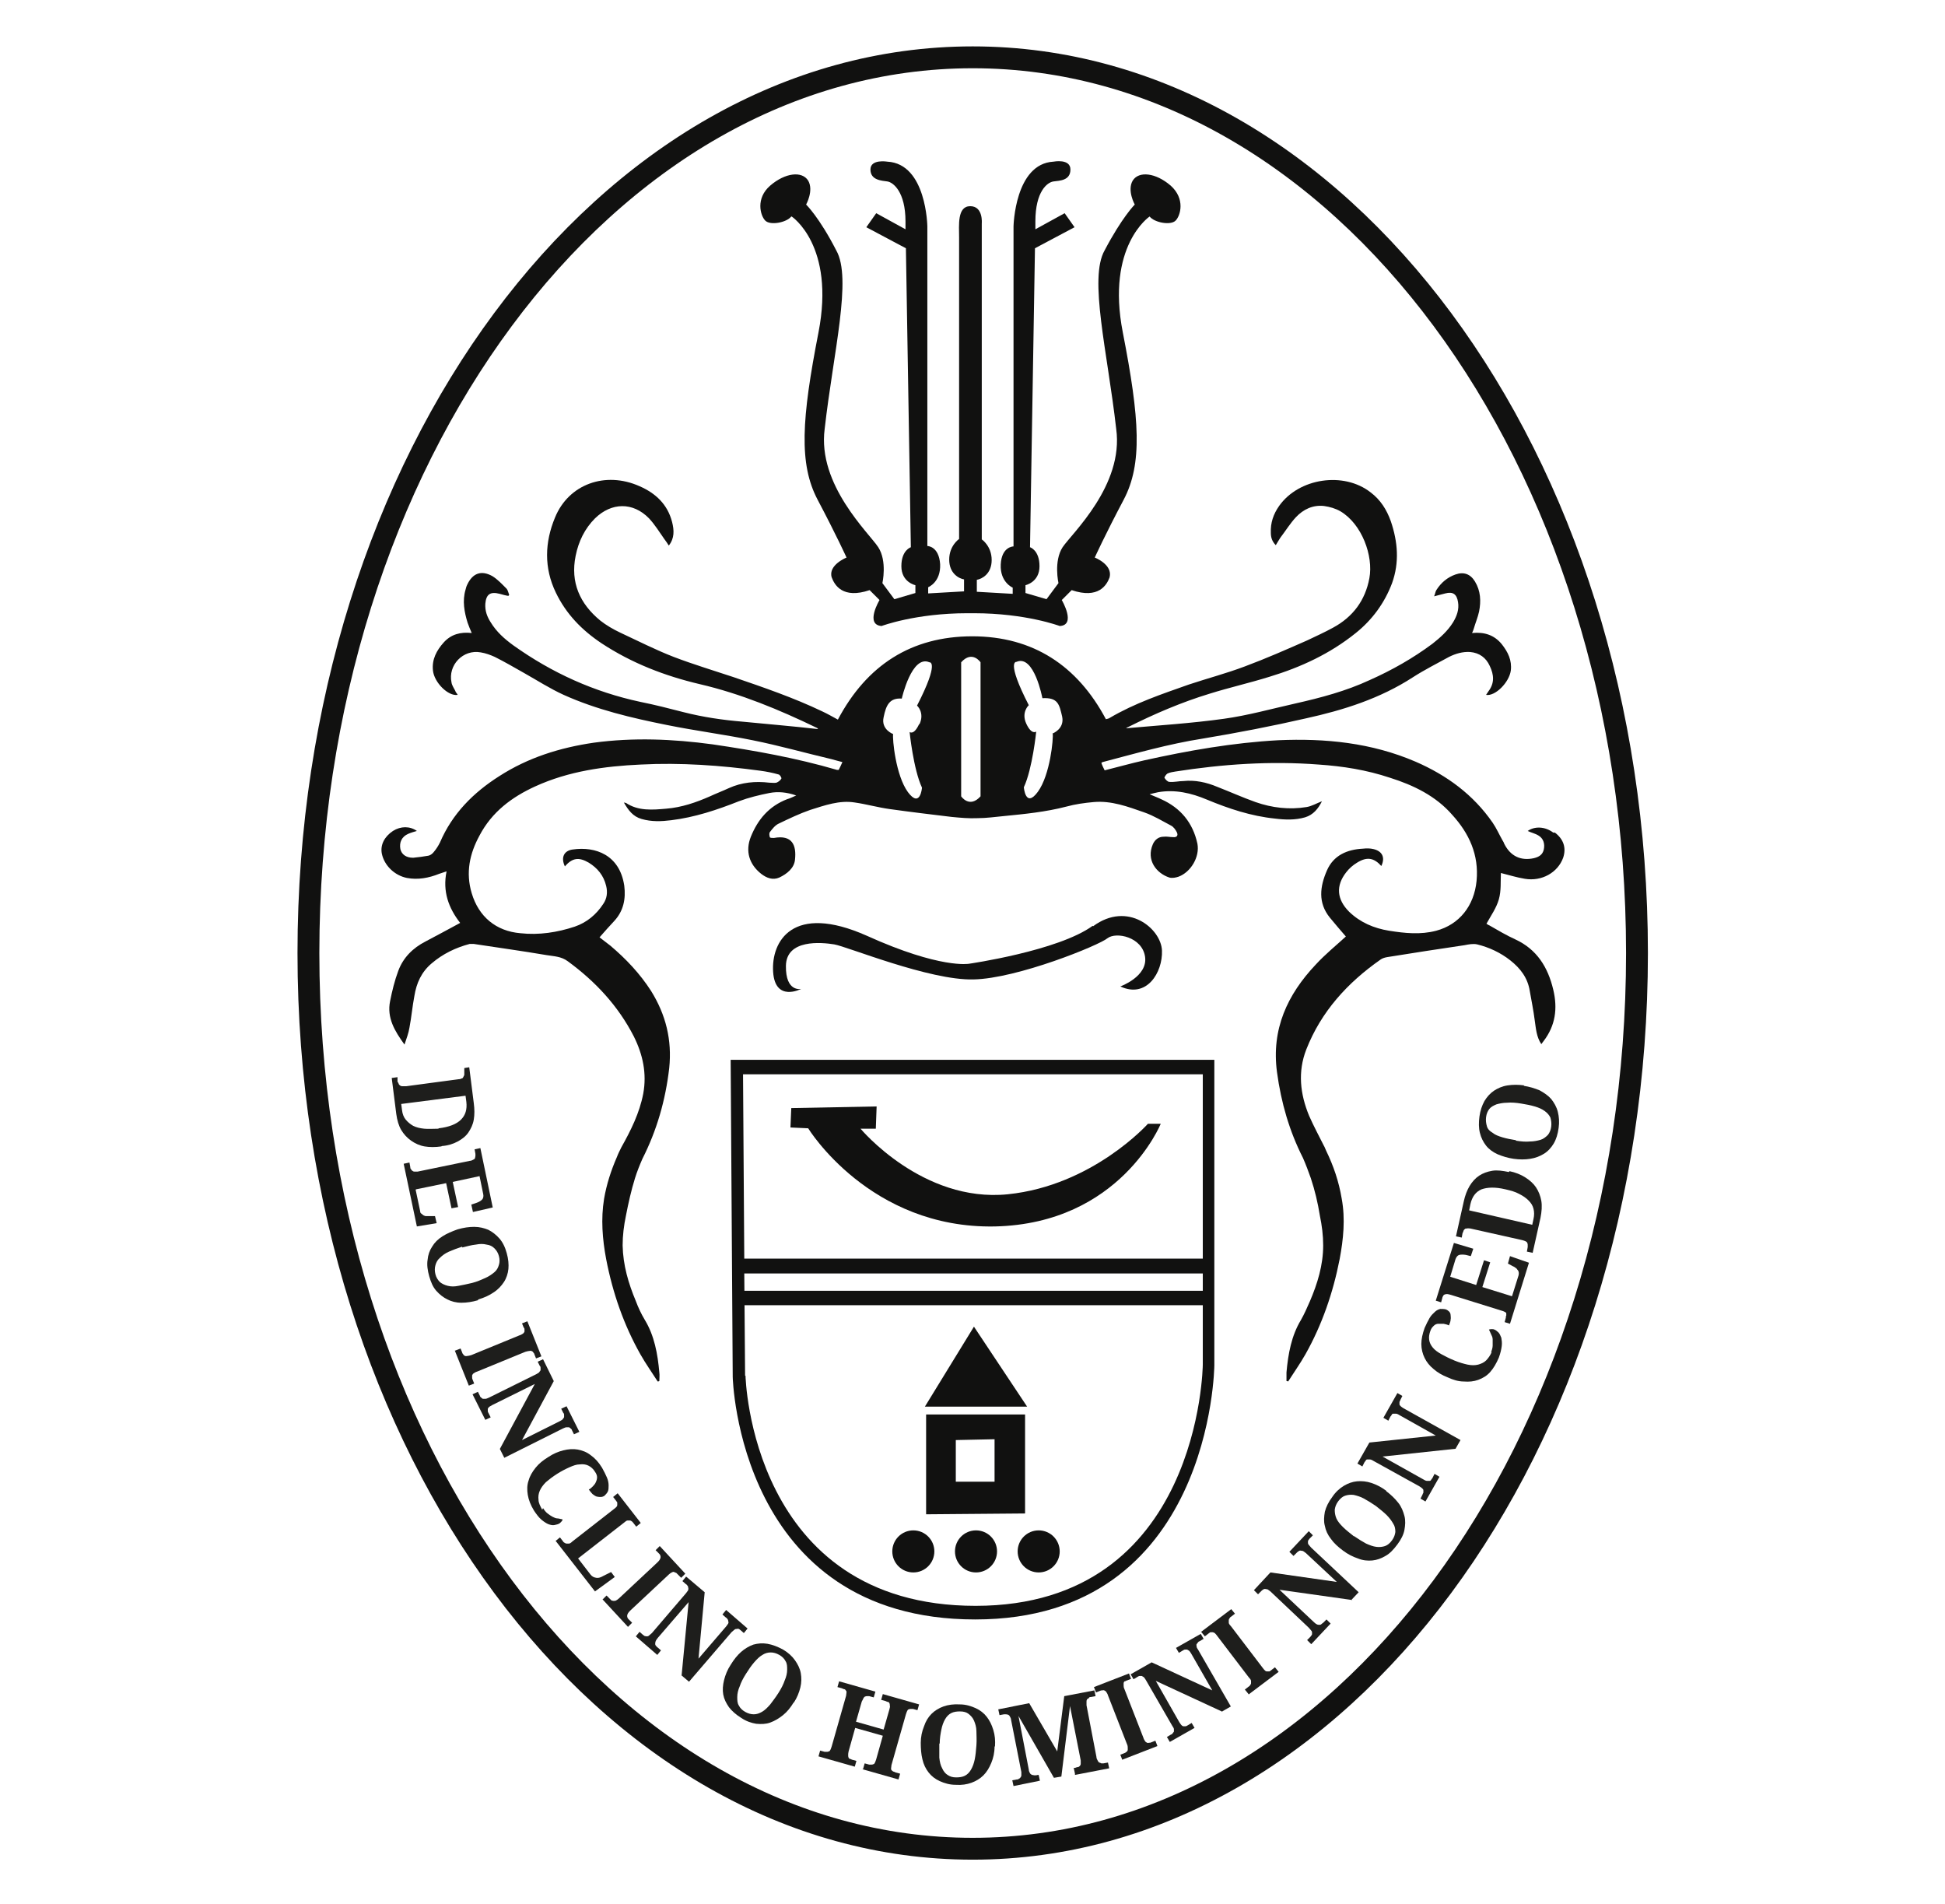 <?xml version="1.0" encoding="UTF-8"?> <svg xmlns="http://www.w3.org/2000/svg" id="Laag_1" data-name="Laag 1" version="1.1" viewBox="0 0 471.7 461.7"><defs><style> .cls-1 { fill: none; stroke: #111110; stroke-miterlimit: 10; stroke-width: 5.3px; } .cls-2 { fill: #1e1e1c; } .cls-2, .cls-3 { stroke-width: 0px; } .cls-3 { fill: #111110; } </style></defs><path class="cls-3" d="M278.4,272.5s-13.4,15-34,17.1c-20.7,2.1-35.7-15.9-35.7-15.9h3.7c0,0,.2-5.4.2-5.4l-20.7.4-.2,4.7,4.3.2s14.9,24.4,45.3,23.8c30.4-.7,40.2-24.9,40.2-24.9h-3Z"></path><path class="cls-3" d="M294.5,331.1v-74.1h-117.3l.5,76.9s1.3,58.8,58.8,58.8,58-61.6,58-61.6ZM180.7,333.6l-.2-25h-1.1l.3-3.3h.8l-.3-44.8h111.5v44.8h.5v3.3h-.5v22.3s-.5,58.5-55.1,58.5-55.8-55.8-55.8-55.8Z"></path><polygon class="cls-3" points="293 305.2 178.6 305.2 178.6 308.8 293 308.8 293 305.2"></polygon><path class="cls-3" d="M248.6,343h-24v24.2l24-.2v-24.1ZM241.2,359.3h-9.4v-10.1l9.4-.2v10.3Z"></path><polygon class="cls-3" points="236.2 321.7 224.3 341.1 249.1 341.1 236.2 321.7"></polygon><g><path class="cls-2" d="M107,278c-1.4.2-2.8.2-4,0s-2.3-.7-3.3-1.4c-1-.7-1.8-1.6-2.4-2.6s-1-2.4-1.2-3.9l-1.1-8.7,1.4-.2v1.1c.2.2.2.4.3.5,0,.2.2.3.3.4.1.1.3.2.6.2.2,0,.5,0,.9,0l12.7-1.7c.4,0,.6-.1.8-.2.2,0,.3-.2.4-.4,0-.1.2-.3.2-.5,0-.2,0-.3,0-.5v-1.1c-.1,0,1.2-.2,1.2-.2l1.1,8.7c.2,1.5.2,2.8,0,4-.2,1.2-.7,2.2-1.3,3.1s-1.5,1.6-2.6,2.2c-1.1.6-2.4,1-3.8,1.1ZM106.4,273.6c2.5-.3,4.3-1,5.4-2.1,1.1-1.1,1.5-2.5,1.3-4.3l-.2-1.5-15.6,2,.2,1.5c.1.9.4,1.7.9,2.3.5.6,1.1,1.1,1.8,1.5.8.4,1.7.6,2.7.7,1,.1,2.2,0,3.4,0Z"></path><path class="cls-2" d="M100.8,288.5l1.1,5.2c0,.3.1.5.3.6s.3.3.5.4.4.2.7.2c.3,0,.5,0,.8,0h1.3c0,0,.4,1.7.4,1.7l-4.8.8-3.2-15.2,1.4-.3.2,1.1c0,.2,0,.4.2.5,0,.2.2.3.3.4s.3.2.5.2.5,0,.8,0l12.6-2.6c.4,0,.7-.2.9-.3.2-.1.4-.2.4-.4,0-.1.1-.3.1-.5,0-.2,0-.3,0-.5l-.2-1.1,1.4-.3,3,14.4-4.8,1.1-.4-1.8,1.2-.4c.6-.2,1.1-.5,1.4-.8s.4-.8.3-1.3l-.9-4.4-6.5,1.4,1.3,6.1-1.6.3-1.3-6.1-7.3,1.5Z"></path><path class="cls-2" d="M115.9,315.3c-1.4.4-2.7.6-4,.6s-2.4-.3-3.4-.8c-1-.5-1.9-1.2-2.7-2.1-.8-.9-1.3-2.1-1.7-3.5-.4-1.4-.6-2.8-.4-4,.1-1.2.5-2.3,1.1-3.2.6-1,1.4-1.8,2.5-2.5s2.3-1.2,3.7-1.7c1.4-.4,2.7-.6,4-.6,1.3,0,2.4.3,3.4.7,1,.5,1.9,1.2,2.7,2.1.8.9,1.4,2.1,1.8,3.6.4,1.4.5,2.7.4,3.8s-.5,2.3-1.1,3.2-1.4,1.8-2.5,2.5c-1,.7-2.3,1.3-3.7,1.7ZM112.1,302.3c-1.2.4-2.3.8-3.2,1.2-.9.4-1.6.9-2.2,1.5-.6.5-.9,1.1-1.1,1.8-.2.7-.2,1.4,0,2.2.2.8.6,1.4,1.1,1.9.5.4,1.1.7,1.9.9s1.6.2,2.6,0,2.1-.4,3.3-.7,2.3-.8,3.2-1.2c.9-.4,1.6-.9,2.2-1.4.6-.5.9-1.1,1.1-1.8.2-.6.2-1.4,0-2.1-.2-.8-.6-1.4-1.1-1.9-.5-.5-1.1-.8-1.9-.9-.8-.2-1.6-.2-2.6,0-1,.1-2.1.4-3.3.7Z"></path><path class="cls-2" d="M110.4,327.5l1.3-.5.4,1c0,.2.2.3.3.5s.2.2.4.3.4,0,.6,0c.2,0,.5-.1.9-.2l11.7-4.8c.4-.1.6-.3.8-.4.2-.1.3-.3.4-.5,0-.2,0-.3,0-.5,0-.2,0-.3-.2-.5l-.4-1,1.3-.5,3.4,8.5-1.3.5-.4-1c0-.2-.2-.3-.3-.5,0-.1-.2-.2-.4-.3s-.4,0-.6,0c-.2,0-.5.1-.9.2l-11.7,4.8c-.4.1-.6.3-.8.4-.2.1-.3.3-.4.5,0,.2,0,.3,0,.5s0,.3.1.5l.4,1-1.3.5-3.4-8.5Z"></path><path class="cls-2" d="M121.2,351.4l8.5-15.8-10.3,5.1c-.3.2-.6.3-.8.5-.2.2-.3.3-.3.5,0,.2,0,.3,0,.5,0,.2.1.3.2.5l.5,1-1.3.6-3.1-6.2,1.3-.6.5,1c0,.2.2.3.3.4.1.1.2.2.4.3.2,0,.4,0,.6,0,.2,0,.5-.1.9-.3l11.5-5.7c.3-.2.6-.3.7-.5s.3-.3.3-.5c0-.2,0-.3,0-.5s0-.3-.2-.5l-.5-1,1.3-.6,2.6,5.3-7.7,14.3,9.2-4.6c.3-.2.6-.3.7-.5s.3-.3.3-.5c0-.2,0-.3,0-.5s0-.3-.2-.5l-.5-1,1.3-.6,3.1,6.2-1.3.6-.5-1c0-.2-.2-.3-.3-.4-.1-.1-.2-.2-.4-.3-.2,0-.4,0-.6,0-.2,0-.5.1-.9.3l-14.2,7.1-1.1-2.2Z"></path><path class="cls-2" d="M131.7,365.7c.3.5.7,1,1.1,1.3.4.3.8.6,1.2.8.4.2.8.4,1.2.4.4,0,.8.2,1.2.2,0,.2,0,.4-.2.5-.1.2-.3.3-.5.5-.3.2-.7.3-1.2.4s-.9,0-1.5-.2c-.5-.2-1.1-.6-1.7-1.1-.6-.5-1.2-1.3-1.8-2.2-.8-1.3-1.3-2.6-1.5-3.8s-.2-2.4.2-3.5c.3-1.1.9-2.1,1.7-3.1.8-1,1.8-1.8,3.1-2.6,1.2-.8,2.4-1.3,3.6-1.6s2.4-.4,3.5-.2c1.1.2,2.2.6,3.2,1.4,1,.7,1.9,1.7,2.7,3,.5.9.9,1.7,1.2,2.4.3.7.4,1.4.4,1.9s0,1.1-.2,1.5c-.2.4-.5.7-.8,1-.3.2-.6.3-.9.3-.3,0-.6,0-1-.1-.3-.1-.6-.3-1-.6-.3-.3-.6-.7-.9-1.1.4-.2.7-.5,1-.8.3-.3.6-.7.7-1,.2-.4.3-.8.3-1.2s-.2-.9-.5-1.3c-.4-.7-1-1.2-1.6-1.5-.6-.3-1.3-.4-2.1-.3-.8,0-1.6.3-2.5.7-.9.4-1.9.9-3,1.6s-2,1.4-2.7,2c-.7.7-1.2,1.4-1.5,2.1-.3.7-.4,1.4-.3,2.2,0,.7.4,1.5.9,2.4Z"></path><path class="cls-2" d="M134.7,373.7l1.1-.9.7.9c.1.2.2.3.4.4s.3.2.5.2c.2,0,.4,0,.6,0s.5-.2.8-.5l10-7.8c.3-.2.5-.4.7-.6s.2-.4.2-.5c0-.2,0-.3,0-.5s-.2-.3-.3-.5l-.7-.9,1.1-.9,5.6,7.2-1.1.9-.7-.9c-.1-.1-.2-.3-.4-.4-.1-.1-.3-.2-.4-.2-.2,0-.4,0-.6,0-.2,0-.5.2-.7.4l-11.3,8.8,3,3.9c.4.5.8.7,1.4.8s1.1-.1,1.8-.5l1.8-.9.9,1.2-4.8,3.5-9.5-12.2Z"></path><path class="cls-2" d="M146.1,387.9l1-1,.8.8c.1.1.3.3.4.4.1,0,.3.1.5.1.2,0,.4,0,.6-.1.2-.1.5-.3.7-.5l9.3-8.7c.3-.3.5-.5.6-.7.1-.2.2-.4.2-.6,0-.2,0-.3-.1-.5,0-.1-.2-.3-.3-.4l-.8-.8,1-1,6.2,6.7-1,1-.8-.8c-.1-.1-.3-.3-.4-.4-.1,0-.3-.1-.5-.2s-.4,0-.6.1c-.2.1-.5.3-.7.5l-9.3,8.7c-.3.3-.5.5-.6.7s-.2.4-.2.6c0,.2,0,.3.1.5,0,.1.2.3.3.4l.8.8-1,1-6.2-6.7Z"></path><path class="cls-2" d="M165.3,406.3l1.7-17.8-7.5,8.7c-.2.3-.4.5-.5.8s-.1.4-.1.6c0,.2,0,.3.2.5.1.1.2.3.4.4l.8.7-.9,1.1-5.2-4.5.9-1.1.8.7c.1.1.3.2.4.3.1,0,.3.1.5.1.2,0,.4,0,.6-.2s.4-.3.7-.6l8.3-9.7c.2-.3.4-.5.5-.7,0-.2.1-.4,0-.6,0-.2,0-.3-.2-.5,0-.1-.2-.3-.4-.4l-.8-.7.9-1.1,4.5,3.8-1.5,16.1,6.7-7.8c.2-.3.4-.5.5-.7s.1-.4,0-.6c0-.2,0-.3-.2-.5,0-.1-.2-.3-.4-.4l-.8-.7.9-1.1,5.2,4.5-.9,1.1-.8-.7c-.1-.1-.3-.2-.4-.3-.1,0-.3-.1-.5,0-.2,0-.4,0-.6.2s-.4.3-.7.6l-10.3,12-1.9-1.6Z"></path><path class="cls-2" d="M192.5,412.8c-.8,1.3-1.6,2.3-2.6,3.1-1,.8-2,1.4-3.1,1.8s-2.2.4-3.4.3c-1.2-.2-2.4-.6-3.6-1.4-1.3-.8-2.3-1.7-3-2.6-.7-1-1.2-2-1.4-3.1-.2-1.1-.1-2.3.2-3.5.3-1.2.8-2.5,1.6-3.7.8-1.3,1.6-2.3,2.5-3.1.9-.8,1.9-1.4,3-1.8,1.1-.3,2.2-.4,3.4-.2,1.2.2,2.5.7,3.8,1.4,1.2.7,2.2,1.6,2.9,2.6.7,1,1.2,2,1.4,3.1.2,1.1.2,2.3-.1,3.5-.3,1.2-.8,2.5-1.6,3.7ZM180.9,405.9c-.7,1.1-1.2,2.1-1.5,3-.4.9-.6,1.8-.6,2.6,0,.8,0,1.5.4,2.1.3.6.8,1.1,1.5,1.5.7.4,1.4.6,2.1.6s1.3-.2,2-.6,1.3-1,2-1.8c.6-.8,1.3-1.7,2-2.8.7-1.1,1.2-2.1,1.5-3,.4-.9.6-1.8.6-2.6,0-.8,0-1.5-.4-2.1-.3-.6-.8-1.1-1.5-1.5-.7-.4-1.4-.6-2.1-.6s-1.4.2-2,.6c-.7.4-1.3,1-2,1.8-.7.8-1.3,1.7-2,2.8Z"></path><path class="cls-2" d="M209.3,429l.4-1.4,1.1.3c.2,0,.4,0,.5,0,.2,0,.3,0,.5-.1.2,0,.3-.2.4-.4.1-.2.2-.5.3-.8l1.6-5.7-6.7-1.9-1.6,5.7c-.1.4-.1.7-.1.9s0,.4.1.6c0,.1.2.3.3.3.1,0,.3.1.5.2l1.1.3-.4,1.4-8.8-2.5.4-1.4,1.1.3c.2,0,.4,0,.5,0s.3,0,.5-.1c.2,0,.3-.2.4-.4.1-.2.2-.5.3-.8l3.5-12.3c0-.3.1-.6.1-.8s0-.4-.2-.5c0-.1-.2-.3-.4-.3-.1,0-.3-.1-.5-.2l-1.1-.3.4-1.4,8.8,2.5-.4,1.4-1.1-.3c-.2,0-.4,0-.5,0-.2,0-.3,0-.5.1-.1,0-.3.2-.4.4-.1.2-.2.5-.4.8l-1.4,4.9,6.7,1.9,1.4-4.9c.1-.4.2-.7.1-.9,0-.2,0-.4-.1-.6s-.2-.3-.4-.3c-.1,0-.3-.1-.5-.2l-1.1-.3.4-1.4,8.8,2.5-.4,1.4-1.1-.3c-.2,0-.3,0-.5,0-.2,0-.3,0-.5.1-.2,0-.3.2-.4.4-.1.2-.2.5-.3.8l-3.5,12.3c0,.3-.1.6-.1.8s0,.4.2.5c0,.1.2.2.4.3.1,0,.3.1.5.2l1.1.3-.4,1.4-8.8-2.5Z"></path><path class="cls-2" d="M241.2,423.5c0,1.5-.3,2.8-.8,4-.5,1.2-1.1,2.2-1.9,3-.8.8-1.8,1.4-2.9,1.8-1.1.4-2.4.6-3.8.5-1.5,0-2.8-.4-3.9-.9-1.1-.5-2-1.2-2.7-2.1-.7-.9-1.2-1.9-1.5-3.2-.3-1.2-.4-2.6-.4-4s.3-2.8.8-4c.4-1.2,1-2.2,1.8-3,.8-.8,1.8-1.4,2.9-1.8,1.1-.4,2.5-.6,4-.5,1.4,0,2.7.4,3.8.9,1.1.5,2,1.2,2.7,2.1s1.2,1.9,1.6,3.2.5,2.6.4,4ZM227.8,422.8c0,1.3,0,2.4,0,3.4.1,1,.3,1.9.7,2.6.3.7.8,1.3,1.3,1.6.6.4,1.2.6,2.1.6.8,0,1.5-.1,2.1-.4.6-.3,1.1-.8,1.5-1.5.4-.7.7-1.5.9-2.5.2-1,.3-2.1.4-3.4s0-2.4,0-3.4-.3-1.9-.6-2.6-.8-1.2-1.3-1.6c-.5-.4-1.2-.6-2.1-.6-.8,0-1.5.1-2.1.4-.6.3-1.1.8-1.5,1.5-.4.7-.7,1.5-.9,2.5-.2,1-.4,2.1-.4,3.4Z"></path><path class="cls-2" d="M260.7,430.1l-.3-1.4h.3c.3-.1.5-.2.7-.2.2,0,.4-.2.5-.3.1-.1.2-.3.2-.5s0-.5,0-.8l-2.6-13.2-2.1,17.1-1.8.3-8.6-15,2.5,13c0,.4.2.7.3.9.1.2.3.3.5.4.2,0,.4.1.6.1.2,0,.5,0,.8-.1h.2s.3,1.4.3,1.4l-6.4,1.3-.3-1.4,1.1-.2c.2,0,.4,0,.5-.2.2,0,.3-.2.4-.3.1-.1.2-.3.2-.5,0-.2,0-.5,0-.8l-2.5-12.7c0-.3-.2-.6-.3-.8-.1-.2-.2-.3-.4-.4-.1,0-.3-.1-.5-.1-.2,0-.3,0-.5,0l-1.1.2-.3-1.4,7.5-1.5,6.8,11.7,1.7-13.4,7.3-1.4.3,1.4-1.1.2c-.2,0-.4,0-.5.2s-.3.2-.4.3-.2.3-.2.6c0,.2,0,.5,0,.9l2.4,12.5c0,.4.2.7.3.9.1.2.2.4.4.5.1,0,.3.1.5.2.2,0,.3,0,.5,0l1.1-.2.3,1.4-8.3,1.6Z"></path><path class="cls-2" d="M272.2,426.8l-.5-1.3,1-.4c.2,0,.3-.2.5-.3.1,0,.2-.2.3-.4,0-.2,0-.4,0-.6s0-.5-.2-.9l-4.6-11.8c-.1-.4-.3-.6-.4-.8-.1-.2-.3-.3-.5-.4s-.3,0-.5,0c-.2,0-.3,0-.5.1l-1,.4-.5-1.3,8.5-3.3.5,1.3-1,.4c-.2,0-.3.2-.5.2s-.2.2-.3.4c0,.2,0,.4,0,.6,0,.2,0,.5.2.9l4.6,11.8c.1.4.3.6.4.8.1.2.3.3.5.4s.3,0,.5,0,.3,0,.5-.1l1-.4.5,1.3-8.5,3.3Z"></path><path class="cls-2" d="M296.5,415.1l-16.2-7.5,5.7,10c.2.3.4.6.5.7s.3.3.5.3.3,0,.5,0c.2,0,.3-.1.5-.2l1-.6.7,1.2-6,3.4-.7-1.2,1-.6c.2,0,.3-.2.4-.3s.2-.3.3-.4c0-.2,0-.4,0-.6s-.2-.5-.4-.8l-6.4-11.1c-.2-.3-.3-.5-.5-.7-.2-.1-.3-.2-.5-.3-.2,0-.3,0-.5,0-.2,0-.3.1-.5.2l-1,.6-.7-1.2,5.1-2.9,14.7,6.8-5.1-8.9c-.2-.3-.3-.5-.5-.7-.2-.1-.3-.2-.5-.3-.2,0-.3,0-.5,0-.2,0-.3.1-.5.2l-1,.6-.7-1.2,6-3.4.7,1.2-1,.6c-.2,0-.3.2-.4.3-.1.1-.2.3-.3.4s0,.4,0,.6c0,.2.2.5.4.8l7.9,13.7-2.1,1.2Z"></path><path class="cls-2" d="M302.8,410.8l-.9-1.1.9-.7c.2-.1.3-.2.4-.4.1-.1.2-.3.2-.4s0-.4,0-.6c0-.2-.2-.5-.5-.8l-7.7-10.1c-.2-.3-.4-.5-.6-.7-.2-.1-.4-.2-.5-.2-.2,0-.3,0-.5,0s-.3.2-.5.3l-.9.7-.9-1.1,7.3-5.5.9,1.1-.9.7c-.2.1-.3.2-.4.4-.1.1-.2.3-.2.5s0,.4,0,.6.2.5.5.8l7.7,10.1c.2.3.4.5.6.7s.4.2.5.2c.2,0,.3,0,.5,0,.2,0,.3-.2.5-.3l.9-.7.9,1.1-7.3,5.5Z"></path><path class="cls-2" d="M328,388l-17.7-2.5,8.4,7.9c.3.3.5.4.7.5.2.1.4.1.6.1s.3,0,.5-.2.3-.2.4-.3l.8-.8,1,1-4.7,5-1-1,.8-.8c.1-.1.2-.3.3-.4s.1-.3.1-.5c0-.2,0-.4-.2-.6s-.3-.4-.6-.7l-9.3-8.8c-.3-.2-.5-.4-.7-.5-.2,0-.4-.1-.6-.1s-.3,0-.5.2c-.1,0-.3.2-.4.3l-.8.8-1-1,4-4.3,16.1,2.3-7.5-7c-.3-.2-.5-.4-.7-.5-.2,0-.4-.1-.6-.1-.2,0-.3,0-.5.2-.1,0-.3.2-.4.3l-.8.8-1-1,4.7-5,1,1-.8.8c-.1.1-.2.3-.3.4s-.1.3-.1.5c0,.2,0,.4.2.6s.3.4.6.7l11.5,10.8-1.7,1.8Z"></path><path class="cls-2" d="M336.2,361.6c1.2.9,2.1,1.8,2.9,2.8s1.2,2.1,1.5,3.2.2,2.3,0,3.4-.8,2.3-1.7,3.5c-.9,1.2-1.8,2.2-2.9,2.8-1,.6-2.1,1-3.2,1.1-1.1.1-2.3,0-3.5-.5-1.2-.4-2.4-1-3.6-1.9s-2.2-1.8-2.9-2.8c-.8-1-1.3-2.1-1.5-3.2-.3-1.1-.2-2.2,0-3.4.3-1.2.9-2.4,1.8-3.6.8-1.2,1.8-2.1,2.8-2.7,1-.6,2.1-1,3.2-1.1,1.1-.1,2.3,0,3.5.4,1.2.4,2.4,1,3.6,1.9ZM328.4,372.5c1,.7,2,1.3,2.9,1.8.9.4,1.7.7,2.5.8.8.1,1.5,0,2.1-.2s1.2-.7,1.7-1.4c.5-.7.7-1.3.8-2,0-.7-.1-1.4-.5-2-.4-.7-.9-1.4-1.6-2.1-.7-.7-1.6-1.4-2.6-2.2-1-.7-2-1.3-2.9-1.8-.9-.5-1.7-.7-2.5-.9-.8-.1-1.5,0-2.1.2s-1.2.7-1.7,1.4c-.5.7-.7,1.3-.8,2,0,.7.1,1.4.4,2.1.3.7.9,1.4,1.6,2.1.7.7,1.6,1.4,2.6,2.2Z"></path><path class="cls-2" d="M353.1,351.3l-17.8,1.9,10,5.6c.3.2.6.3.8.3.2,0,.4,0,.6,0,.2,0,.3-.1.4-.3.1-.1.2-.3.3-.4l.5-1,1.2.7-3.4,6-1.2-.7.5-1c0-.2.2-.3.2-.5,0-.2,0-.3,0-.5,0-.2-.1-.3-.3-.5-.2-.2-.4-.3-.7-.5l-11.2-6.2c-.3-.2-.6-.3-.8-.3-.2,0-.4,0-.6,0-.2,0-.3.1-.4.3-.1.1-.2.3-.3.4l-.5,1-1.2-.7,2.9-5.1,16.1-1.7-8.9-5c-.3-.2-.6-.3-.8-.3s-.4,0-.6,0c-.2,0-.3.1-.4.3s-.2.3-.3.4l-.5,1-1.2-.7,3.4-6,1.2.7-.5,1c0,.2-.2.3-.2.5,0,.2,0,.3,0,.5,0,.2.1.3.3.5.2.2.4.3.7.5l13.8,7.7-1.2,2.1Z"></path><path class="cls-2" d="M361.6,328c.2-.6.4-1.2.4-1.7,0-.5,0-1,0-1.5,0-.5-.2-.9-.4-1.3-.2-.4-.3-.7-.5-1.1.1,0,.3-.1.6-.1s.5,0,.7.1c.3.1.7.4,1,.7.3.3.5.8.7,1.3.1.6.2,1.2.1,2s-.3,1.7-.7,2.8c-.6,1.4-1.3,2.6-2.1,3.5s-1.8,1.5-2.9,1.9c-1.1.4-2.2.5-3.5.4-1.3,0-2.6-.4-3.9-1-1.3-.5-2.5-1.2-3.4-2-1-.8-1.7-1.7-2.2-2.7s-.8-2.2-.8-3.4c0-1.2.3-2.5.8-3.9.4-.9.8-1.7,1.2-2.4s.9-1.1,1.3-1.5.9-.6,1.3-.7c.4,0,.9,0,1.3.1.3.1.6.3.8.5s.4.5.4.9c0,.3.1.7,0,1.1,0,.4-.2.9-.4,1.4-.4-.2-.8-.3-1.3-.4-.4,0-.9,0-1.3,0-.4,0-.8.2-1.1.5-.3.3-.6.6-.8,1.2-.3.8-.4,1.5-.3,2.2s.4,1.3.9,1.9c.5.6,1.2,1.1,2.1,1.6.9.5,1.9,1,3.1,1.5,1.2.5,2.3.8,3.2,1,1,.2,1.8.2,2.6,0,.7-.2,1.4-.5,1.9-1,.5-.5,1-1.2,1.4-2.1Z"></path><path class="cls-2" d="M366.7,314.3l1.6-5.1c0-.3.1-.5,0-.7,0-.2-.1-.4-.3-.6-.1-.2-.3-.4-.5-.5-.2-.2-.5-.3-.7-.4l-1.1-.6.5-1.8,4.6,1.6-4.6,14.8-1.3-.4.3-1.1c0-.2,0-.4.1-.5,0-.2,0-.3,0-.5,0-.2-.2-.3-.4-.4-.2-.1-.4-.2-.8-.3l-12.2-3.8c-.4-.1-.7-.2-.9-.2-.2,0-.4,0-.6.1-.2,0-.3.2-.4.3,0,.1-.2.3-.2.5l-.3,1.1-1.3-.4,4.4-14,4.7,1.4-.6,1.8-1.2-.3c-.6-.1-1.2-.1-1.6,0s-.7.5-.9,1l-1.3,4.3,6.3,2,1.9-6,1.5.5-1.9,6,7.1,2.2Z"></path><path class="cls-2" d="M366.1,284c1.4.3,2.7.8,3.8,1.5s2,1.5,2.6,2.4,1.1,2.1,1.3,3.3.1,2.6-.2,4.1l-1.9,8.5-1.4-.3.2-1.1c0-.2,0-.4,0-.5s0-.3-.1-.5c0-.1-.2-.3-.4-.4s-.5-.2-.9-.3l-12.5-2.8c-.3,0-.6-.1-.9,0-.2,0-.4,0-.5.2-.1,0-.2.2-.3.4,0,.2-.1.3-.2.5l-.2,1.1-1.4-.3,1.9-8.5c.3-1.4.8-2.7,1.4-3.7.6-1,1.4-1.9,2.3-2.5.9-.6,2-1,3.2-1.2,1.2-.2,2.5,0,4,.3ZM365.1,288.4c-2.5-.6-4.4-.5-5.8,0-1.4.6-2.3,1.8-2.7,3.6l-.3,1.5,15.3,3.5.3-1.4c.2-.9.2-1.7,0-2.5-.2-.8-.6-1.4-1.2-2s-1.3-1.1-2.3-1.6c-.9-.5-2-.8-3.3-1.1Z"></path><path class="cls-2" d="M369.5,263.3c1.4.2,2.7.6,3.9,1.1,1.1.6,2.1,1.3,2.8,2.1.7.9,1.3,1.9,1.6,3.1s.4,2.5.2,3.9c-.2,1.5-.6,2.8-1.2,3.8-.6,1-1.4,1.9-2.4,2.5-1,.6-2,1-3.3,1.2-1.2.2-2.6.2-4,0s-2.7-.6-3.9-1.1c-1.1-.5-2.1-1.2-2.8-2.1-.7-.9-1.2-1.9-1.5-3.1-.3-1.2-.3-2.5-.1-4,.2-1.4.6-2.6,1.2-3.7.6-1,1.4-1.9,2.3-2.5s2-1.1,3.3-1.3,2.6-.2,4.1,0ZM367.6,276.6c1.3.2,2.4.3,3.4.2,1,0,1.9-.2,2.6-.4s1.3-.7,1.8-1.2c.4-.5.7-1.2.8-2,.1-.8,0-1.5-.2-2.2-.3-.6-.7-1.1-1.4-1.6s-1.4-.8-2.4-1.1-2.1-.5-3.3-.7-2.4-.3-3.4-.2c-1,0-1.9.2-2.6.4-.7.3-1.3.6-1.7,1.1s-.7,1.2-.8,2c-.1.8,0,1.5.2,2.2s.7,1.2,1.4,1.6c.6.5,1.4.8,2.4,1.1s2.1.5,3.3.7Z"></path></g><g><path class="cls-3" d="M192,52.5s10.6,7,6.5,28.1c-4.1,21-4.8,31.9-.2,40.6,4.6,8.7,7,14,7,14,0,0-4.5,1.8-3.6,4.8.7,1.9,2.7,5.3,9.2,3.1l2.4,2.4s-3.6,6,.5,6.3c0,0,8.2-3.1,20.8-3.1s.5,0,.8,0c.3,0,.5,0,.8,0,12.6,0,20.8,3.1,20.8,3.1,4.1-.2.5-6.3.5-6.3l2.4-2.4c6.5,2.2,8.5-1.2,9.2-3.1.8-3.1-3.6-4.8-3.6-4.8,0,0,2.4-5.3,7-14,4.6-8.7,3.9-19.6-.2-40.6-4.1-21,6.5-28.1,6.5-28.1,1.2,1.5,5.1,2.2,6.3,1,1.2-1.2,2.4-5.3-1.2-8.5-3.6-3.1-7.7-3.6-9.2-1.2-1.4,2.4.5,5.8.5,5.8,0,0-3.1,3.1-7.3,11.1-3.9,6.8.7,24.7,2.8,43.3,1.9,13.7-10.8,25.4-13,28.7-2.2,3.4-1,8.7-1,8.7l-2.9,3.9-5.1-1.5v-1.9s3.4-.7,3.4-4.6-2.3-4.6-2.3-4.6l1.2-72.5,9.6-5.1-2.4-3.4-7.1,3.9v-1.9c0-7.3,2.9-9.5,4.4-9.7,1.5-.2,4.1-.2,4.1-2.9s-4.1-1.9-4.1-1.9c-9.4.5-9.7,15.7-9.7,15.7v25.8h0v42.5h0v9.3s-2.9,0-3.1,4.4c-.2,4.3,2.9,5.6,2.9,5.6v1.5l-8.7-.5v-2.9c1.2-.2,3.6-1.4,3.6-4.8s-2.4-5-2.4-5v-20.7h0v-55.9s.4-4.2-2.8-4.2-2.7,4.7-2.7,7.5v52.4h0v20.8s-2.4,1.6-2.4,5,2.4,4.6,3.6,4.8v2.9l-8.7.5v-1.5s3.1-1.2,2.9-5.6c-.3-4.4-3.1-4.4-3.1-4.4V54.9s-.2-15.2-9.7-15.7c0,0-4.1-.7-4.1,1.9s2.7,2.7,4.1,2.9c1.4.2,4.4,2.5,4.4,9.7v1.9l-7.1-3.9-2.4,3.4,9.6,5.1,1.2,72.5s-2.3.7-2.3,4.6,3.4,4.6,3.4,4.6v1.9l-5.1,1.5-2.9-3.9s1.2-5.3-1-8.7c-2.2-3.4-14.8-15.1-13-28.7,2.1-18.6,6.7-36.5,2.8-43.3-4.1-8-7.3-11.1-7.3-11.1,0,0,1.9-3.4.5-5.8-1.5-2.4-5.6-1.9-9.2,1.2-3.6,3.1-2.4,7.3-1.2,8.5,1.2,1.2,5.1.5,6.3-1Z"></path><path class="cls-3" d="M376.7,201.9c-2-1.5-4.5-1.6-6.2-.4.8.4,1.8.6,2.6,1.1,1.2.7,1.6,2,1.3,3.4-.3,1.3-1.2,1.8-2.4,2.1-3.2.7-5.7-.5-7.2-3.5-.1-.3-.2-.5-.4-.8-.8-1.4-1.5-3-2.4-4.3-4.7-6.8-11.1-11.5-18.7-14.8-10.7-4.6-21.9-5.7-33.3-5.2-11,.6-21.8,2.5-32.6,4.9-3.1.7-6.3,1.6-9.5,2.4-.3-.6-.6-1.2-.8-1.8.2-.1.2-.2.3-.2,8-2.1,16-4.4,24.3-5.7,8.4-1.4,16.7-3,25-4.9,9.1-2,18-4.8,26-10,2.8-1.8,5.8-3.3,8.7-4.9,1.6-.8,3.3-1.3,5.1-1.2,2.3.2,3.9,1.4,4.8,3.4,1,2.1,1.2,4.1-.3,6.1-.2.3-.4.6-.6.9,2.2.4,5.6-3,6-5.9.3-2.5-.7-4.5-2.2-6.4-1.8-2.2-4.2-3-7.2-2.7.2-.4.3-.7.4-1,.4-1.4,1-2.8,1.3-4.2.5-2.5.4-5-1-7.3-1.1-1.8-2.7-2.4-4.7-1.7-2,.7-3.5,2-4.6,3.7-.3.4-.3.9-.6,1.6,1.1-.3,1.9-.5,2.7-.7,1.9-.5,2.8.2,3.1,2.1.3,1.8-.3,3.4-1.2,4.9-1.3,2.1-3.1,3.7-5,5.2-4.7,3.5-9.8,6.4-15.2,8.8-5.8,2.7-11.9,4.3-18.1,5.7-5.8,1.3-11.5,2.9-17.3,3.7-7.9,1.1-15.9,1.6-23.7,2.3,0,0,.2-.2.5-.3,6.4-3.2,12.9-6,19.8-8.1,4.8-1.5,9.7-2.6,14.5-4.1,7.6-2.3,14.7-5.6,20.9-10.6,4-3.2,7-7.3,8.8-12.1,1.8-5,1.4-10-.3-15-1-2.8-2.5-5.2-4.9-7-6.5-5.1-17.4-3.5-22.2,3.3-1.4,2-2.1,4.1-2,6.5,0,1.1.3,2.1,1.2,3,.4-.7.8-1.3,1.1-1.8,1.3-1.7,2.4-3.5,3.8-5,1.8-1.9,4.1-3,6.8-2.7,1.4.2,2.8.6,4,1.3,5.2,3.1,8,10.8,7,16.2-1,5.4-4,9.4-8.8,12-2,1.1-4.2,2.1-6.3,3.1-5,2.2-10,4.4-15.1,6.3-4.5,1.7-9.1,2.9-13.6,4.4-6.5,2.3-13.1,4.5-19.2,8.1-.3.2-.6.2-.9.3-6.9-13-17.7-20.1-32.4-20.1-14.8,0-25.6,7-32.6,20.2-1.3-.7-2.5-1.4-3.8-2-6.9-3.3-14.2-5.8-21.5-8.3-4.8-1.6-9.8-3.1-14.5-4.9-4.4-1.7-8.7-3.9-13-5.9-1.7-.8-3.4-1.8-4.8-2.9-5-4.1-7.3-9.3-6-15.7.7-3.5,2.2-6.6,4.7-9.1,4-3.9,9.2-4,13.1,0,1.4,1.5,2.5,3.3,3.7,5,.4.5.7,1,1.1,1.6,1.4-1.8,1.3-3.7.8-5.7-1.1-4.3-4-7-7.9-8.7-8.3-3.7-17.2-.5-20.5,7.6-2.5,6-2.7,12.2.2,18.2,2.5,5.2,6.3,9.1,11.1,12.3,7.3,4.8,15.3,7.9,23.8,9.9,9.9,2.3,19.3,6.2,28.4,10.6.1,0,.2.2.3.3-6.1-.7-12.2-1.2-18.3-1.8-4.8-.4-9.6-1.1-14.3-2.3-3.5-.9-7-1.8-10.5-2.5-11.2-2.4-21.4-7-30.8-13.7-2.2-1.6-4.1-3.3-5.5-5.6-.9-1.4-1.4-2.8-1.3-4.5.2-2.3,1.2-3,3.5-2.4.7.2,1.4.4,2.1.5,0,0,.1-.2.2-.2-.2-.5-.3-1.1-.6-1.5-1.1-1.1-2.2-2.3-3.5-3.1-2.7-1.5-4.8-.7-6.1,2.1-.2.4-.3.8-.4,1.2-.8,2.7-.3,5.4.5,8,.3.8.6,1.6,1,2.5-2.7-.3-5,.3-6.8,2.3-1.7,1.9-2.9,4.1-2.6,6.8.3,2.9,3.7,6.3,6,5.9-.2-.4-.5-.6-.6-1-.3-.6-.8-1.3-.9-2-.9-4.2,2.8-8.1,7.1-7.3,1.2.2,2.3.6,3.4,1.1,2.4,1.2,4.8,2.6,7.1,3.9,3.2,1.8,6.3,3.8,9.6,5.3,8,3.6,16.5,5.6,25,7.3,6.9,1.4,13.9,2.3,20.8,3.7,6.5,1.3,12.8,3.1,19.2,4.6.8.2,1.7.5,2.6.7-.3.7-.6,1.3-.9,1.9-.2,0-.3,0-.4,0-9.9-2.9-20-4.7-30.2-6.2-9.6-1.3-19.2-1.7-28.8-.4-8.2,1.2-15.9,3.6-22.9,8.1-6.3,4-11.4,9.1-14.4,16.1-.4.8-.9,1.6-1.5,2.3-.3.4-.8.8-1.3.9-1.2.2-2.5.4-3.7.5-1.7,0-2.8-.8-3.1-2.1-.3-1.6.3-3,1.9-3.7.7-.3,1.4-.5,2.1-.7-1.7-1.2-3.9-1.2-5.8,0-2.1,1.4-3.1,3.4-2.7,5.5.6,2.9,3.1,5.3,6.1,5.9,2.7.5,5.3,0,7.8-1,.5-.2,1-.3,1.8-.6-1,4.9.5,8.9,3.3,12.5-2.9,1.6-5.6,3-8.4,4.5-3.1,1.6-5.4,3.9-6.6,7.1-.9,2.4-1.5,4.9-2,7.4-.8,4,1.1,7.2,3.5,10.5.5-1.5,1-2.8,1.2-4.1.5-2.6.7-5.1,1.2-7.7.5-3.1,1.7-5.8,4.2-7.9,2.7-2.3,5.8-3.8,9.2-4.7.3,0,.7,0,1,0,5.9.9,11.7,1.7,17.6,2.7,1.8.3,3.6.3,5.2,1.5,6.7,4.9,12.2,10.8,16,18.2,2.2,4.4,3.2,9,2.3,13.9-.9,4.7-3,8.9-5.3,13-.4.8-.8,1.6-1.1,2.4-1.4,3.2-2.5,6.6-3.1,10.1-.8,4.9-.4,9.8.5,14.6,1.6,8.3,4.3,16,8.3,23.1,1.3,2.3,2.8,4.4,4.2,6.6.1,0,.2,0,.4-.1,0-.7.1-1.4,0-2.1-.4-4.5-1.2-8.9-3.5-12.7-.9-1.5-1.6-3-2.2-4.6-1.8-4.3-3.1-8.7-3.2-13.5,0-2.4.3-4.8.8-7.2.6-3.1,1.3-6.2,2.2-9.1.5-1.6,1.1-3.1,1.8-4.7,3.5-6.9,5.6-14.2,6.5-22,.7-6.8-.8-12.9-4.4-18.7-2.7-4.2-6.1-7.8-9.9-11-.9-.7-1.8-1.4-2.6-2,1.2-1.4,2.4-2.7,3.6-4,2.2-2.4,2.8-5.3,2.4-8.5-1.1-7.5-7-9.6-12.5-8.8-2.2.3-2.9,2-1.9,4.1,1.8-2.1,3.4-2.3,5.8-.9,2.1,1.3,3.6,3.1,4.2,5.6.4,1.6.2,3.1-.7,4.4-1.7,2.6-4,4.5-6.9,5.5-4.2,1.4-8.7,2.1-13.2,1.6-5.9-.5-10.1-4-11.8-9.7-1.5-5-.5-9.6,1.9-14,3-5.7,7.8-9.3,13.5-11.9,8.1-3.7,16.8-4.9,25.6-5.3,9.7-.5,19.4.2,29,1.5,1.5.2,3,.5,4.4.9.3,0,.8.8.7,1-.2.4-.7.8-1.2,1-.5.1-1.1,0-1.7,0-3.4-.4-6.7-.1-9.8,1.3-1.5.7-3.1,1.3-4.6,2-3.4,1.5-6.9,2.7-10.6,3-3.4.3-6.8.6-9.8-1.4,0,0-.2,0-.5-.1,1.1,1.9,2.2,3.4,4.3,4,2.4.7,4.8.6,7.2.3,5.7-.7,11.1-2.5,16.4-4.6,2.4-.9,4.9-1.5,7.4-2,2.1-.4,4.2-.2,6.5.6-.9.4-1.5.7-2.2.9-4.4,1.7-7.1,4.9-8.8,9.1-1.4,3.5-.4,6.7,2.5,9,1.3,1,2.8,1.6,4.4.9,1.9-.9,3.6-2.3,3.8-4.3.4-3.6-.7-6.1-5.1-5.3,0,0,0,0-.1,0-.3,0-.9,0-.9-.2-.1-.3-.2-.9,0-1.2.6-.8,1.3-1.7,2.2-2.1,2.5-1.2,5-2.4,7.6-3.3,3.5-1.1,7.1-2.4,10.8-1.8,2.8.4,5.6,1.2,8.5,1.6,5,.7,10,1.3,15,1.9,2.1.2,4.2.4,6.3.3,2.1,0,4.2-.3,6.3-.5,5.1-.5,10.2-1,15.2-2.3,2.2-.6,4.4-.9,6.6-1.1,4.3-.4,8.3,1.1,12.3,2.5,2.3.8,4.4,2.1,6.5,3.2.6.3,1.1,1,1.4,1.6.4.8,0,1.3-.9,1.2-.8,0-1.5-.2-2.3-.1-1.2,0-2.1.7-2.6,1.8-1.7,3.9.9,7.1,4,8.1.7.2,1.6,0,2.2-.2,3-1.1,5.2-4.8,4.6-8-1.1-5.1-4.1-8.7-8.8-10.8-.8-.4-1.7-.7-2.8-1.2.9-.2,1.5-.4,2.1-.5,4.1-.7,8,.2,11.8,1.8,5.3,2.2,10.7,4,16.5,4.6,2.4.3,4.9.4,7.3-.3,2-.6,3.2-2.1,4.1-3.9-1.3.5-2.5,1.2-3.7,1.4-4.2.7-8.4.2-12.4-1.2-3.1-1.1-6.2-2.5-9.3-3.7-2.6-1.1-5.4-1.7-8.2-1.4-1.1,0-2.2.3-3.4.2-.4,0-.9-.5-1.2-1,0-.2.4-.8.7-1,.6-.3,1.3-.4,1.9-.5,11.5-1.8,23.1-2.6,34.8-1.7,5.9.4,11.6,1.3,17.3,3.2,5.7,1.8,11.1,4.4,15.1,9,4.1,4.5,6.5,9.7,5.9,16-.6,6.1-4.2,10.6-9.8,12.1-3.8,1-7.6.6-11.4,0-3.7-.6-7-2-9.7-4.6-3-3-3.3-6.3-.7-9.6.7-.9,1.6-1.7,2.6-2.3,2.4-1.5,4.1-1.2,5.9.8,1-2.1.2-3.6-1.9-4.1-.8-.2-1.7-.2-2.6-.1-3.8.2-7.1,1.6-8.7,5.3-1.7,3.9-2.2,7.8.7,11.4,1.3,1.6,2.7,3.2,3.9,4.6-2.4,2.2-5,4.3-7.3,6.8-6.9,7.3-10.8,15.7-9.4,26.1,1,7.4,3,14.3,6.3,20.8.7,1.6,1.3,3.2,1.9,4.9,1,3,1.7,6,2.2,9.1.5,2.4.8,4.8.8,7.2,0,4.8-1.4,9.3-3.2,13.5-.7,1.6-1.4,3.2-2.2,4.6-2.3,3.8-3.1,8.2-3.5,12.7,0,.7,0,1.4,0,2.1.1,0,.2,0,.4.1,1.4-2.2,2.9-4.3,4.2-6.6,4-7.1,6.7-14.9,8.3-23.1.9-4.8,1.4-9.7.5-14.6-.7-4.2-2-8-3.8-11.7-.2-.4-.3-.8-.5-1.1-1.2-2.4-2.5-4.8-3.6-7.3-2.2-5.3-2.8-10.7-.7-16.1,3.6-9.2,10-16.2,18-21.8.4-.3,1-.5,1.6-.6,6.3-1,12.6-2,18.8-2.9,1-.2,2.1-.4,3-.2,2.9.7,5.7,2,8.1,3.9,2.4,1.9,4.2,4.2,4.7,7.4.4,2.3.9,4.7,1.2,7.1.3,2,.4,4,1.6,5.8.2-.3.4-.5.6-.8,2.8-3.7,3.4-7.8,2.3-12.4-1.3-5.5-4-9.8-9.2-12.2-2.2-1-4.2-2.2-6.3-3.4-.3-.1-.5-.3-.7-.4,1.1-2,2.4-3.8,3-5.9.6-2.1.4-4.3.5-6.4,2,.5,3.9,1.1,5.8,1.4,4.1.7,8-1.5,9.3-5.1.8-2.4.1-4.5-2-6.1ZM222.9,175.6c-1.3,2.8-2.3,1.9-2.3,1.9,0,0,.9,9,3,13.5,0,0-.4,5.1-3.4,1.1-3-4.1-3.8-13-3.6-14.1,0,0-3-1.1-2.3-4.1.6-3,1.5-4.7,4.4-4.5,0,0,2.4-10.7,6.7-8.8,0,0,2.6-.4-3,10.5,0,0,1.9,1.7.6,4.5ZM237.8,193.1c-2.7,3-4.7,0-4.7,0v-32.5c2.7-3,4.7,0,4.7,0v32.5ZM255.3,177.9c.2,1.1-.6,10-3.6,14.1-3,4.1-3.4-1.1-3.4-1.1,2.1-4.5,3-13.5,3-13.5,0,0-1.1.9-2.4-1.9-1.3-2.8.6-4.5.6-4.5-5.6-10.9-3-10.5-3-10.5,4.3-1.9,6.3,8.8,6.3,8.8,3.8-.2,4.1,1.5,4.8,4.5.6,3-2.4,4.1-2.4,4.1Z"></path><path class="cls-3" d="M265,224.5c-8.4,6.1-30,9.2-30,9.2,0,0-6.9,1.3-24.8-6.8-18-8-23.2,1.4-22.7,8.8.5,7.4,6.8,4.1,6.8,4.1,0,0-3.8.9-3.7-5.6.1-6.5,8.6-5.7,11.7-5.2,3.1.5,23.2,8.8,33.8,8.5,10.6-.2,30.5-8.3,32.5-10,2.1-1.6,8.4-.3,9.1,4.5.7,4.8-6,7.2-6,7.2,6.4,3,10.3-3.4,10.1-8.7-.2-5.3-8.3-12.1-16.7-5.9Z"></path></g><path class="cls-1" d="M235.9,13.9c-89,0-161.1,97.2-161.1,217.2s72.1,217.2,161.1,217.2,161.1-97.2,161.1-217.2S324.9,13.9,235.9,13.9Z"></path><circle class="cls-3" cx="251.9" cy="376.2" r="5.1"></circle><circle class="cls-3" cx="236.7" cy="376.2" r="5.1"></circle><circle class="cls-3" cx="221.5" cy="376.2" r="5.1"></circle><polygon class="cls-3" points="293 313 180 313 180 316.5 293 316.5 293 313"></polygon></svg> 